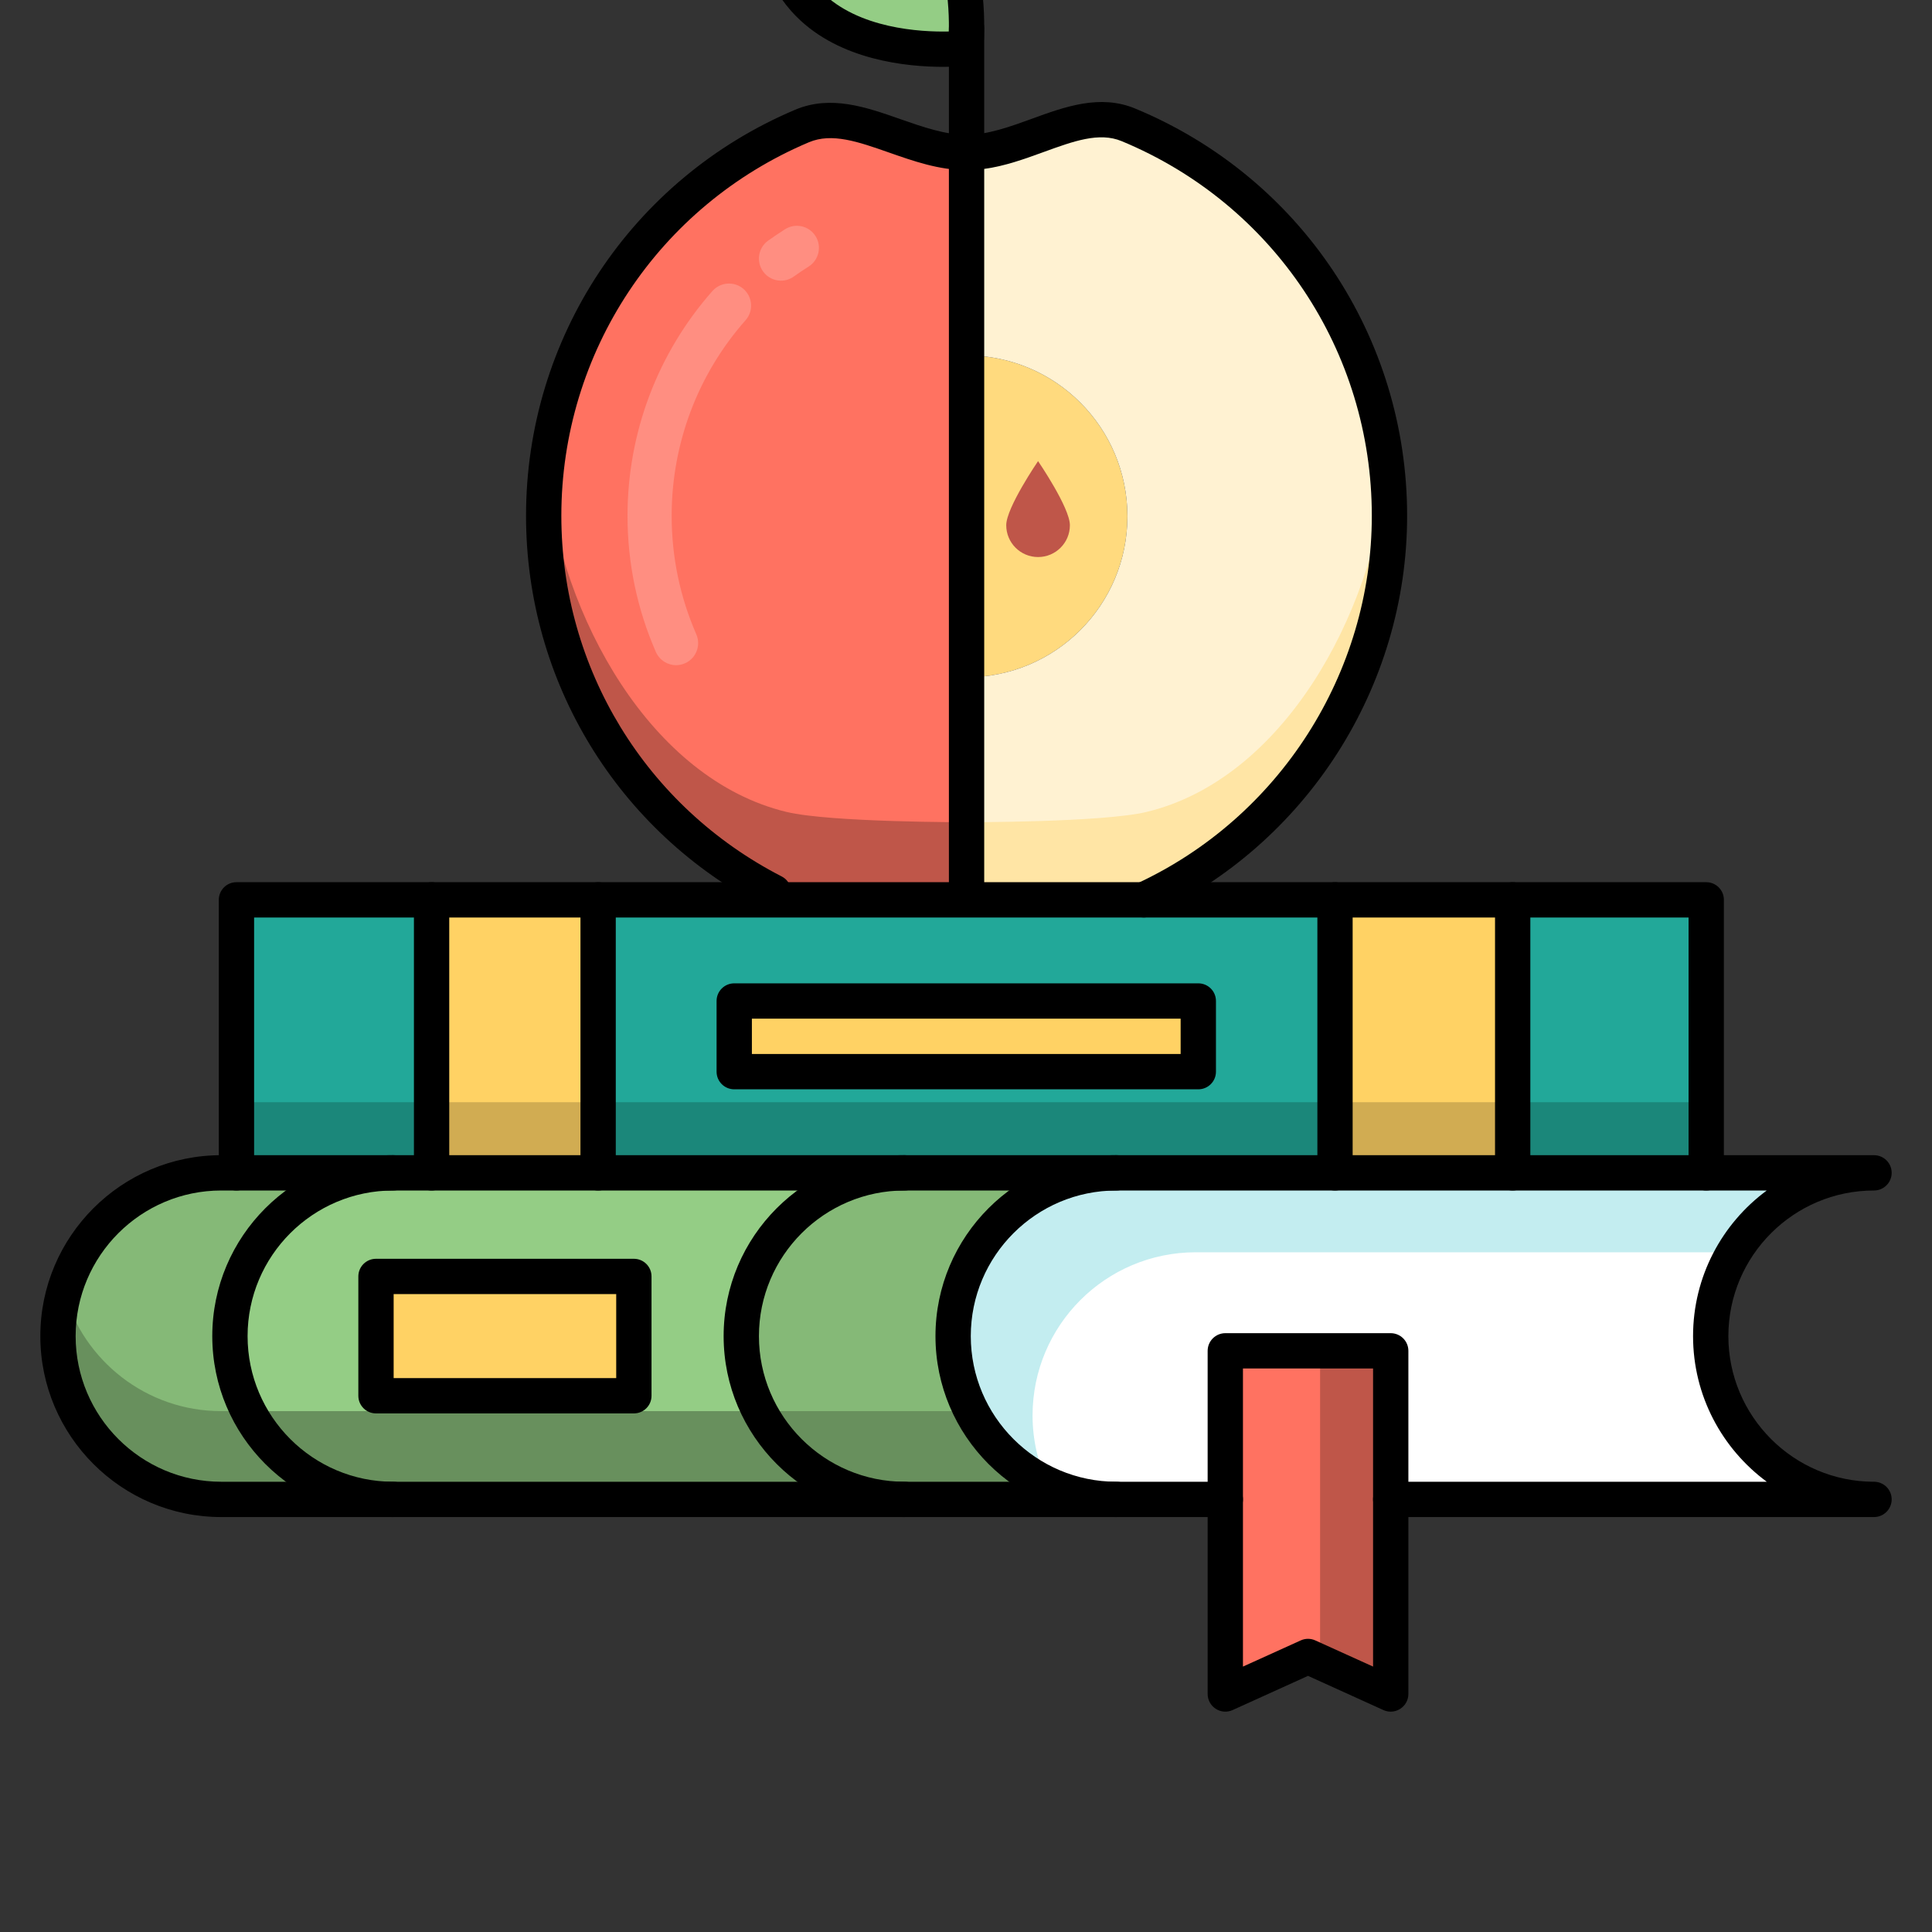 <?xml version="1.0" encoding="UTF-8"?>
<svg width="40px" height="40px" viewBox="0 0 40 40" version="1.1" xmlns="http://www.w3.org/2000/svg" xmlns:xlink="http://www.w3.org/1999/xlink">
    <rect x="0" y="0" width="40" height="40" fill="#333333" stroke="none"/>
    <title>youth</title>
    <g id="youth" stroke="none" stroke-width="1" fill="none" fill-rule="evenodd">
        <g id="shutterstock_357565865" transform="translate(0, -3.965)">
            <path d="M20.011,11.324 C21.851,11.324 23.342,12.815 23.342,14.655 C23.342,16.496 21.851,17.987 20.011,17.987 L20.011,11.324" id="Fill-32" fill="#FFDA7E"></path>
            <path d="M28.768,14.643 C28.768,18.168 26.684,21.206 23.68,22.595 L20.011,22.595 L20.011,17.987 C21.851,17.987 23.342,16.496 23.342,14.655 C23.342,12.815 21.851,11.324 20.011,11.324 L20.011,7.121 C21.199,7.121 22.33,6.122 23.362,6.549 C26.536,7.865 28.768,10.994 28.768,14.643" id="Fill-33" fill="#FFF2D2"></path>
            <polygon id="Fill-34" fill="#22A899" points="4.895 28.247 8.936 28.247 8.936 22.595 4.895 22.595"></polygon>
            <path d="M15.202,26.153 L24.81,26.153 L24.81,24.689 L15.202,24.689 L15.202,26.153 Z M12.384,28.247 L27.64,28.247 L27.64,22.595 L12.384,22.595 L12.384,28.247 Z" id="Fill-35" fill="#22A899"></path>
            <polygon id="Fill-36" fill="#22A899" points="31.318 28.247 35.326 28.247 35.326 22.595 31.318 22.595"></polygon>
            <polygon id="Fill-37" fill="#FFD264" points="15.202 26.153 24.81 26.153 24.81 24.689 15.202 24.689"></polygon>
            <polygon id="Fill-38" fill="#FFD264" points="8.936 28.247 12.384 28.247 12.384 22.595 8.936 22.595"></polygon>
            <polygon id="Fill-39" fill="#FFD264" points="27.64 28.247 31.318 28.247 31.318 22.595 27.64 22.595"></polygon>
            <polygon id="Fill-40" fill="#1B877A" points="4.895 28.247 8.936 28.247 8.936 26.785 4.895 26.785"></polygon>
            <polyline id="Fill-41" fill="#1B877A" points="23.114 26.785 27.64 26.785 27.64 28.247 12.384 28.247 12.384 26.785 23.114 26.785"></polyline>
            <polygon id="Fill-42" fill="#1B877A" points="31.318 28.247 35.326 28.247 35.326 26.785 31.318 26.785"></polygon>
            <polygon id="Fill-43" fill="#D1AC52" points="8.936 28.247 12.384 28.247 12.384 26.785 8.936 26.785"></polygon>
            <polygon id="Fill-44" fill="#D1AC52" points="27.64 28.247 31.318 28.247 31.318 26.785 27.64 26.785"></polygon>
            <polygon id="Fill-45" fill="#FFD264" points="7.784 32.863 13.124 32.863 13.124 30.392 7.784 30.392"></polygon>
            <path d="M4.895,28.247 L8.141,28.247 C6.273,28.247 4.76,29.76 4.76,31.628 C4.76,33.495 6.273,35.008 8.141,35.008 L4.581,35.008 C2.715,35.008 1.201,33.495 1.201,31.628 C1.201,29.76 2.715,28.247 4.581,28.247 L4.895,28.247" id="Fill-46" fill="#85B977"></path>
            <path d="M23.114,35.008 L18.728,35.008 C16.861,35.008 15.348,33.495 15.348,31.628 C15.348,29.76 16.861,28.247 18.728,28.247 L23.114,28.247 C21.246,28.247 19.733,29.76 19.733,31.628 C19.733,33.495 21.246,35.008 23.114,35.008" id="Fill-47" fill="#85B977"></path>
            <path d="M7.784,32.863 L13.124,32.863 L13.124,30.392 L7.784,30.392 L7.784,32.863 Z M12.384,28.247 L18.728,28.247 C16.861,28.247 15.348,29.76 15.348,31.628 C15.348,33.495 16.861,35.008 18.728,35.008 L8.141,35.008 C6.273,35.008 4.76,33.495 4.76,31.628 C4.76,29.76 6.273,28.247 8.141,28.247 L12.384,28.247 L12.384,28.247 Z" id="Fill-48" fill="#94CD85"></path>
            <path d="M23.114,35.008 L4.581,35.008 C2.715,35.008 1.201,33.495 1.201,31.628 C1.201,31.31 1.248,31.005 1.329,30.714 C1.728,32.137 3.032,33.181 4.581,33.181 L20.113,33.181 C20.676,34.266 21.807,35.008 23.114,35.008" id="Fill-49" fill="#68905D"></path>
            <path d="M19.083,1.724 C19.914,2.555 20.016,3.883 20.011,4.552 C20.009,4.806 19.991,4.963 19.991,4.963 C19.991,4.963 17.897,5.201 16.753,4.055 C15.607,2.909 15.845,0.817 15.845,0.817 C15.845,0.817 17.939,0.58 19.083,1.724" id="Fill-50" fill="#94CD85"></path>
            <path d="M20.011,22.516 L20.011,22.595 L16.016,22.595 L16.016,22.436 C13.19,20.984 11.256,18.04 11.256,14.643 C11.256,11.015 13.46,7.904 16.603,6.575 C17.65,6.131 18.803,7.121 20.011,7.121 L20.011,22.516" id="Fill-51" fill="#FF7261"></path>
            <path d="M16.284,20.775 C13.477,20.099 11.617,16.737 11.304,13.733 C11.273,14.032 11.256,14.335 11.256,14.643 C11.256,18.04 13.19,20.984 16.016,22.436 L16.016,22.595 L20.011,22.595 L20.011,22.516 L20.012,20.988 C20.012,20.988 17.19,20.993 16.284,20.775" id="Fill-52" fill="#BF5649"></path>
            <path d="M23.739,20.775 C26.547,20.099 28.406,16.737 28.719,13.733 C28.75,14.032 28.767,14.335 28.767,14.643 C28.767,18.04 26.834,20.984 24.007,22.436 L24.007,22.595 L20.012,22.595 L20.012,22.516 L20.012,20.988 C20.012,20.988 22.833,20.993 23.739,20.775" id="Fill-53" fill="#FFE5A5"></path>
            <polyline id="Fill-54" fill="#FF7261" points="28.793 35.008 28.793 39.037 27.081 38.261 25.369 39.037 25.369 31.933 28.793 31.933 28.793 35.008"></polyline>
            <polyline id="Fill-55" fill="#BF5649" points="28.793 31.933 28.793 39.037 27.331 38.374 27.331 31.933 28.793 31.933"></polyline>
            <path d="M35.326,28.247 L38.799,28.247 C36.932,28.247 35.419,29.76 35.419,31.628 C35.419,33.495 36.932,35.008 38.799,35.008 L28.793,35.008 L28.793,31.933 L25.369,31.933 L25.369,35.008 L23.114,35.008 C21.246,35.008 19.733,33.495 19.733,31.628 C19.733,29.76 21.246,28.247 23.114,28.247 L35.326,28.247" id="Fill-56" fill="#FFFFFF"></path>
            <path d="M21.693,34.692 C20.537,34.156 19.733,32.987 19.733,31.628 C19.733,29.76 21.246,28.247 23.114,28.247 L38.799,28.247 C37.568,28.247 36.493,28.907 35.902,29.892 L24.758,29.892 C22.891,29.892 21.378,31.405 21.378,33.272 C21.378,33.78 21.493,34.26 21.693,34.692" id="Fill-57" fill="#C3EDF0"></path>
            <path d="M12.384,22.961 L8.936,22.961 C8.734,22.961 8.57,22.797 8.57,22.595 C8.57,22.393 8.734,22.23 8.936,22.23 L12.384,22.23 C12.586,22.23 12.749,22.393 12.749,22.595 C12.749,22.797 12.586,22.961 12.384,22.961" id="Fill-58" fill="#000000"></path>
            <path d="M16.192,1.163 C16.18,1.748 16.249,3.034 17.011,3.797 C17.772,4.558 19.052,4.63 19.645,4.617 C19.645,4.595 19.645,4.573 19.646,4.549 C19.651,3.902 19.551,2.709 18.824,1.982 C18.064,1.222 16.783,1.15 16.192,1.163 Z M19.528,5.349 C18.781,5.349 17.394,5.215 16.494,4.313 C15.239,3.058 15.471,0.868 15.481,0.776 C15.501,0.607 15.634,0.473 15.803,0.454 C15.812,0.453 16.008,0.431 16.308,0.431 C17.055,0.431 18.441,0.565 19.341,1.465 C20.256,2.38 20.383,3.794 20.377,4.555 C20.374,4.825 20.355,4.998 20.354,5.005 C20.334,5.174 20.201,5.307 20.032,5.327 C20.024,5.328 19.828,5.349 19.528,5.349 L19.528,5.349 Z" id="Fill-59" fill="#000000"></path>
            <path d="M16.437,9.689 C16.536,9.617 16.638,9.549 16.743,9.483 C16.956,9.348 17.019,9.065 16.884,8.852 C16.749,8.639 16.467,8.576 16.254,8.711 C16.134,8.787 16.016,8.866 15.902,8.948 C15.698,9.096 15.652,9.381 15.799,9.586 C15.888,9.71 16.028,9.776 16.17,9.776 C16.263,9.776 16.356,9.747 16.437,9.689 Z M13.998,17.737 C13.822,17.737 13.654,17.634 13.579,17.463 C13.19,16.572 12.992,15.623 12.992,14.643 C12.992,12.924 13.617,11.272 14.751,9.989 C14.919,9.801 15.207,9.783 15.396,9.95 C15.585,10.117 15.603,10.406 15.436,10.595 C14.449,11.71 13.906,13.147 13.906,14.643 C13.906,15.496 14.078,16.322 14.416,17.097 C14.517,17.328 14.412,17.597 14.181,17.698 C14.121,17.724 14.059,17.737 13.998,17.737 L13.998,17.737 Z" id="Fill-60" fill="#FF8E81"></path>
            <path d="M16.016,22.802 C15.96,22.802 15.903,22.789 15.849,22.761 C12.791,21.19 10.891,18.079 10.891,14.643 C10.891,10.967 13.077,7.669 16.461,6.238 C17.198,5.925 17.934,6.183 18.645,6.433 C19.098,6.591 19.567,6.756 20.011,6.756 C20.213,6.756 20.377,6.919 20.377,7.121 C20.377,7.323 20.213,7.487 20.011,7.487 C19.442,7.487 18.914,7.301 18.403,7.122 C17.77,6.9 17.224,6.708 16.746,6.911 C13.633,8.227 11.622,11.262 11.622,14.643 C11.622,17.803 13.37,20.665 16.184,22.111 C16.363,22.203 16.434,22.424 16.342,22.603 C16.277,22.729 16.149,22.802 16.016,22.802" id="Fill-61" fill="#000000"></path>
            <path d="M23.68,22.961 C23.542,22.961 23.41,22.882 23.348,22.748 C23.264,22.565 23.344,22.348 23.527,22.263 C26.488,20.894 28.402,17.903 28.402,14.643 C28.402,11.235 26.369,8.191 23.222,6.887 C22.757,6.694 22.225,6.888 21.609,7.112 C21.213,7.256 20.806,7.404 20.377,7.462 L20.377,22.516 C20.377,22.718 20.213,22.882 20.011,22.882 C19.809,22.882 19.646,22.718 19.646,22.516 L19.646,7.121 C19.646,6.919 19.809,6.756 20.011,6.756 C20.449,6.756 20.912,6.588 21.36,6.425 C22.056,6.172 22.775,5.911 23.502,6.212 C26.923,7.63 29.133,10.939 29.133,14.643 C29.133,18.187 27.053,21.438 23.833,22.927 C23.784,22.95 23.732,22.961 23.68,22.961" id="Fill-62" fill="#000000"></path>
            <path d="M20.011,7.487 C19.809,7.487 19.646,7.323 19.646,7.121 L19.646,4.552 C19.646,4.35 19.809,4.187 20.011,4.187 C20.213,4.187 20.377,4.35 20.377,4.552 L20.377,7.121 C20.377,7.323 20.213,7.487 20.011,7.487" id="Fill-63" fill="#000000"></path>
            <path d="M31.318,22.961 L27.64,22.961 C27.438,22.961 27.275,22.797 27.275,22.595 C27.275,22.393 27.438,22.23 27.64,22.23 L31.318,22.23 C31.52,22.23 31.684,22.393 31.684,22.595 C31.684,22.797 31.52,22.961 31.318,22.961" id="Fill-64" fill="#000000"></path>
            <path d="M8.936,28.613 C8.734,28.613 8.57,28.449 8.57,28.247 L8.57,22.961 L5.261,22.961 L5.261,28.247 C5.261,28.449 5.097,28.613 4.895,28.613 C4.694,28.613 4.53,28.449 4.53,28.247 L4.53,22.595 C4.53,22.393 4.694,22.23 4.895,22.23 L8.936,22.23 C9.137,22.23 9.301,22.393 9.301,22.595 L9.301,28.247 C9.301,28.449 9.137,28.613 8.936,28.613" id="Fill-65" fill="#000000"></path>
            <path d="M35.326,28.613 C35.124,28.613 34.96,28.449 34.96,28.247 L34.96,22.961 L31.684,22.961 L31.684,28.247 C31.684,28.449 31.52,28.613 31.318,28.613 C31.117,28.613 30.953,28.449 30.953,28.247 L30.953,22.595 C30.953,22.393 31.117,22.23 31.318,22.23 L35.326,22.23 C35.528,22.23 35.691,22.393 35.691,22.595 L35.691,28.247 C35.691,28.449 35.528,28.613 35.326,28.613" id="Fill-66" fill="#000000"></path>
            <path d="M27.64,28.613 C27.438,28.613 27.275,28.449 27.275,28.247 L27.275,22.961 L12.749,22.961 L12.749,28.247 C12.749,28.449 12.586,28.613 12.384,28.613 C12.182,28.613 12.018,28.449 12.018,28.247 L12.018,22.595 C12.018,22.393 12.182,22.23 12.384,22.23 L27.64,22.23 C27.842,22.23 28.005,22.393 28.005,22.595 L28.005,28.247 C28.005,28.449 27.842,28.613 27.64,28.613" id="Fill-67" fill="#000000"></path>
            <path d="M23.114,35.374 L4.581,35.374 C2.516,35.374 0.835,33.693 0.835,31.628 C0.835,29.562 2.516,27.882 4.581,27.882 L23.114,27.882 C23.316,27.882 23.479,28.045 23.479,28.247 C23.479,28.449 23.316,28.613 23.114,28.613 L4.581,28.613 C2.919,28.613 1.566,29.965 1.566,31.628 C1.566,33.29 2.919,34.643 4.581,34.643 L23.114,34.643 C23.316,34.643 23.479,34.806 23.479,35.008 C23.479,35.21 23.316,35.374 23.114,35.374" id="Fill-68" fill="#000000"></path>
            <path d="M8.141,35.374 C6.075,35.374 4.395,33.693 4.395,31.628 C4.395,29.562 6.075,27.882 8.141,27.882 C8.342,27.882 8.506,28.045 8.506,28.247 C8.506,28.449 8.342,28.613 8.141,28.613 C6.478,28.613 5.126,29.965 5.126,31.628 C5.126,33.29 6.478,34.643 8.141,34.643 C8.342,34.643 8.506,34.806 8.506,35.008 C8.506,35.21 8.342,35.374 8.141,35.374" id="Fill-69" fill="#000000"></path>
            <path d="M18.728,35.374 C16.663,35.374 14.982,33.693 14.982,31.628 C14.982,29.562 16.663,27.882 18.728,27.882 C18.93,27.882 19.094,28.045 19.094,28.247 C19.094,28.449 18.93,28.613 18.728,28.613 C17.066,28.613 15.713,29.965 15.713,31.628 C15.713,33.29 17.066,34.643 18.728,34.643 C18.93,34.643 19.094,34.806 19.094,35.008 C19.094,35.21 18.93,35.374 18.728,35.374" id="Fill-70" fill="#000000"></path>
            <path d="M38.799,35.374 L28.793,35.374 C28.591,35.374 28.428,35.21 28.428,35.008 C28.428,34.806 28.591,34.643 28.793,34.643 L36.579,34.643 C35.654,33.96 35.053,32.863 35.053,31.628 C35.053,30.393 35.654,29.295 36.579,28.613 L23.114,28.613 C21.451,28.613 20.099,29.965 20.099,31.628 C20.099,33.29 21.451,34.643 23.114,34.643 L25.369,34.643 C25.57,34.643 25.734,34.806 25.734,35.008 C25.734,35.21 25.57,35.374 25.369,35.374 L23.114,35.374 C21.048,35.374 19.368,33.693 19.368,31.628 C19.368,29.562 21.048,27.882 23.114,27.882 L38.799,27.882 C39.001,27.882 39.165,28.045 39.165,28.247 C39.165,28.449 39.001,28.613 38.799,28.613 C37.137,28.613 35.784,29.965 35.784,31.628 C35.784,33.29 37.137,34.643 38.799,34.643 C39.001,34.643 39.165,34.806 39.165,35.008 C39.165,35.21 39.001,35.374 38.799,35.374" id="Fill-71" fill="#000000"></path>
            <path d="M27.081,37.895 C27.132,37.895 27.184,37.906 27.232,37.928 L28.428,38.47 L28.428,32.298 L25.734,32.298 L25.734,38.47 L26.93,37.928 C26.978,37.906 27.029,37.895 27.081,37.895 Z M28.793,39.403 C28.742,39.403 28.69,39.392 28.642,39.37 L27.081,38.662 L25.52,39.37 C25.407,39.422 25.275,39.412 25.171,39.344 C25.066,39.277 25.003,39.161 25.003,39.037 L25.003,31.933 C25.003,31.731 25.167,31.567 25.369,31.567 L28.793,31.567 C28.995,31.567 29.159,31.731 29.159,31.933 L29.159,39.037 C29.159,39.161 29.096,39.277 28.991,39.344 C28.931,39.383 28.862,39.403 28.793,39.403 L28.793,39.403 Z" id="Fill-72" fill="#000000"></path>
            <path d="M8.15,32.497 L12.758,32.497 L12.758,30.758 L8.15,30.758 L8.15,32.497 Z M13.124,33.228 L7.784,33.228 C7.583,33.228 7.419,33.065 7.419,32.863 L7.419,30.392 C7.419,30.19 7.583,30.027 7.784,30.027 L13.124,30.027 C13.326,30.027 13.489,30.19 13.489,30.392 L13.489,32.863 C13.489,33.065 13.326,33.228 13.124,33.228 L13.124,33.228 Z" id="Fill-73" fill="#000000"></path>
            <path d="M15.567,25.787 L24.444,25.787 L24.444,25.055 L15.567,25.055 L15.567,25.787 Z M24.81,26.518 L15.202,26.518 C15,26.518 14.836,26.355 14.836,26.153 L14.836,24.689 C14.836,24.487 15,24.324 15.202,24.324 L24.81,24.324 C25.011,24.324 25.175,24.487 25.175,24.689 L25.175,26.153 C25.175,26.355 25.011,26.518 24.81,26.518 L24.81,26.518 Z" id="Fill-74" fill="#000000"></path>
            <path d="M22.151,14.839 C22.151,15.203 21.856,15.498 21.492,15.498 C21.128,15.498 20.833,15.203 20.833,14.839 C20.833,14.475 21.492,13.512 21.492,13.512 C21.492,13.512 22.151,14.475 22.151,14.839" id="Fill-75" fill="#BF5649"></path>
        </g>
    </g>
</svg>